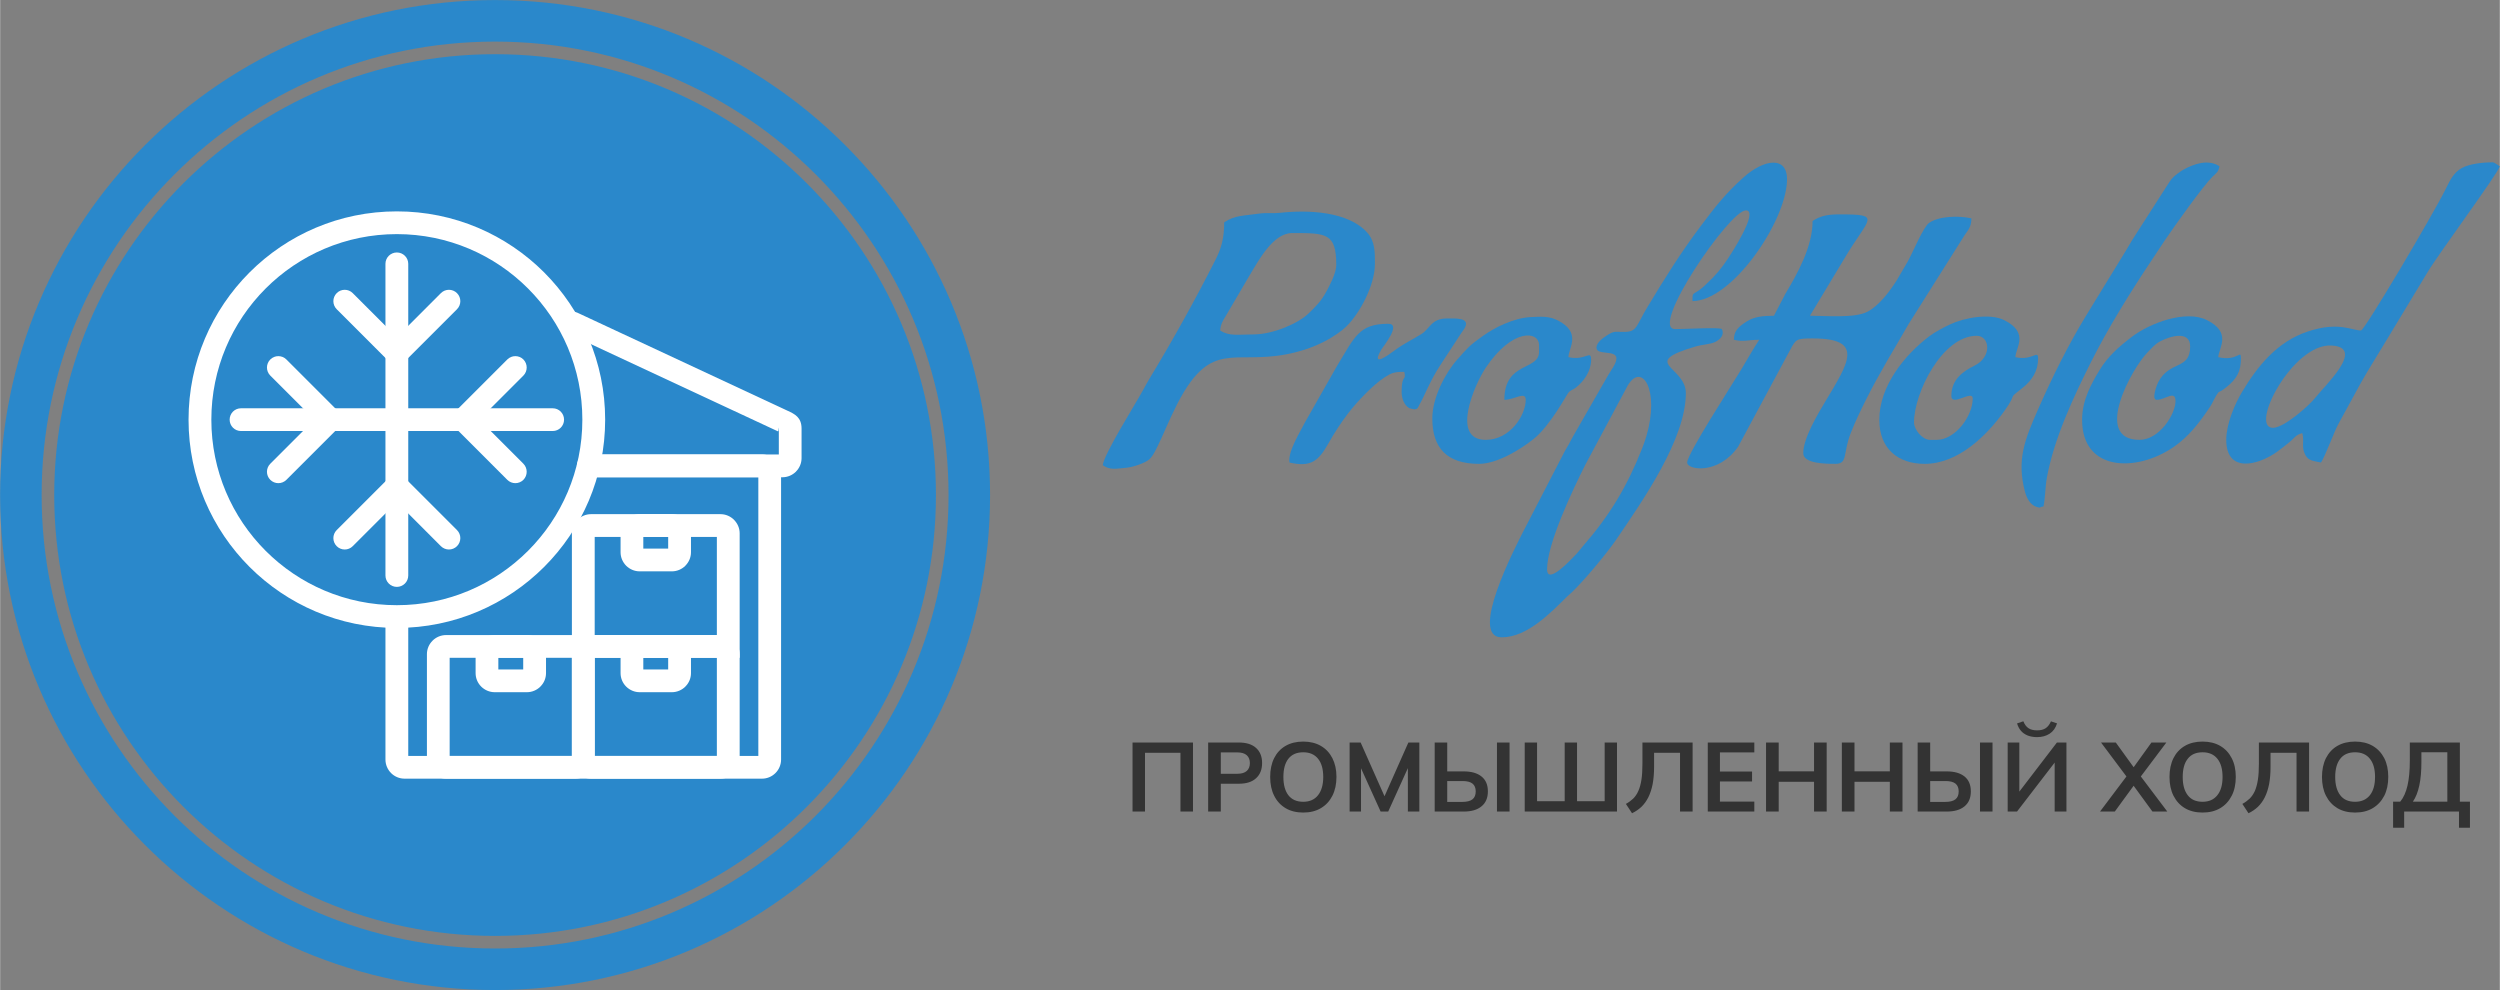 <?xml version="1.0" encoding="UTF-8"?>
<!DOCTYPE svg PUBLIC "-//W3C//DTD SVG 1.1//EN" "http://www.w3.org/Graphics/SVG/1.1/DTD/svg11.dtd">
<!-- Creator: CorelDRAW -->
<svg xmlns="http://www.w3.org/2000/svg" xml:space="preserve" width="399px" height="158px" version="1.1" style="shape-rendering:geometricPrecision; text-rendering:geometricPrecision; image-rendering:optimizeQuality; fill-rule:evenodd; clip-rule:evenodd"
viewBox="0 0 399 158.02"
 xmlns:xlink="http://www.w3.org/1999/xlink"
 xmlns:xodm="http://www.corel.com/coreldraw/odm/2003">
 <rect x="0" y="0" width="399" height="158.02" fill="#808080" stroke="none"/>
 <defs>
  <style type="text/css">
   <![CDATA[
    .fil1 {fill:#2A88CB}
    .fil0 {fill:#2A88CB;fill-rule:nonzero}
    .fil3 {fill:#333333;fill-rule:nonzero}
    .fil2 {fill:white;fill-rule:nonzero}
   ]]>
  </style>
 </defs>
 <g id="Слой_x0020_1">
  <g id="_2478727387120">
   <path class="fil0" d="M79 0.01c21.81,0 41.57,8.84 55.86,23.14 14.3,14.3 23.15,34.05 23.15,55.87 0,21.81 -8.85,41.57 -23.15,55.86 -14.29,14.3 -34.05,23.15 -55.86,23.15 -21.82,0 -41.57,-8.85 -55.87,-23.15 -14.3,-14.29 -23.14,-34.05 -23.14,-55.86 0,-21.82 8.84,-41.57 23.14,-55.87 14.3,-14.3 34.05,-23.14 55.87,-23.14zm51.18 27.83c-13.1,-13.1 -31.2,-21.2 -51.18,-21.2 -19.99,0 -38.09,8.1 -51.18,21.2 -13.1,13.09 -21.2,31.19 -21.2,51.18 0,19.98 8.1,38.08 21.2,51.18 13.09,13.09 31.19,21.2 51.18,21.2 19.98,0 38.08,-8.11 51.18,-21.2 13.09,-13.1 21.2,-31.2 21.2,-51.18 0,-19.99 -8.11,-38.09 -21.2,-51.18z"/>
   <path class="fil1" d="M79 8.65c38.86,0 70.37,31.5 70.37,70.37 0,38.86 -31.51,70.37 -70.37,70.37 -38.87,0 -70.37,-31.51 -70.37,-70.37 0,-38.87 31.5,-70.37 70.37,-70.37z"/>
   <path class="fil2" d="M63.32 33.74c9.18,0 17.49,3.72 23.51,9.74 6.01,6.02 9.74,14.33 9.74,23.51 0,18.36 -14.89,33.24 -33.25,33.24 -18.36,0 -33.25,-14.88 -33.25,-33.24 0,-9.18 3.72,-17.49 9.74,-23.51 6.02,-6.02 14.33,-9.74 23.51,-9.74zm20.94 12.31c-5.36,-5.36 -12.76,-8.68 -20.94,-8.68 -8.18,0 -15.58,3.32 -20.94,8.68 -5.36,5.36 -8.67,12.76 -8.67,20.94 0,16.35 13.25,29.61 29.61,29.61 16.35,0 29.61,-13.26 29.61,-29.61 0,-8.18 -3.31,-15.58 -8.67,-20.94z"/>
   <path class="fil2" d="M61.5 42.11c0,-1 0.82,-1.81 1.82,-1.81 1,0 1.82,0.81 1.82,1.81l0 49.75c0,1.01 -0.82,1.82 -1.82,1.82 -1,0 -1.82,-0.81 -1.82,-1.82l0 -49.75z"/>
   <path class="fil2" d="M53.72 49.36c-0.71,-0.71 -0.71,-1.86 0,-2.57 0.7,-0.71 1.86,-0.71 2.56,0l8.32 8.32c0.71,0.71 0.71,1.86 0,2.57 -0.71,0.71 -1.86,0.71 -2.56,0l-8.32 -8.32z"/>
   <path class="fil2" d="M70.35 46.79c0.71,-0.71 1.86,-0.71 2.57,0 0.71,0.71 0.71,1.86 0,2.57l-8.32 8.32c-0.71,0.71 -1.86,0.71 -2.56,0 -0.71,-0.71 -0.71,-1.86 0,-2.57l8.31 -8.32z"/>
   <path class="fil2" d="M38.44 68.8c-1,0 -1.81,-0.81 -1.81,-1.81 0,-1.01 0.81,-1.82 1.81,-1.82l49.76 0c1,0 1.81,0.81 1.81,1.82 0,1 -0.81,1.81 -1.81,1.81l-49.76 0z"/>
   <path class="fil2" d="M45.69 76.59c-0.71,0.71 -1.86,0.71 -2.57,0 -0.71,-0.71 -0.71,-1.86 0,-2.57l8.32 -8.32c0.71,-0.71 1.86,-0.71 2.57,0 0.71,0.71 0.71,1.86 0,2.57l-8.32 8.32z"/>
   <path class="fil2" d="M43.12 59.95c-0.71,-0.71 -0.71,-1.86 0,-2.57 0.71,-0.71 1.86,-0.71 2.57,0l8.32 8.32c0.71,0.71 0.71,1.86 0,2.57 -0.71,0.71 -1.86,0.71 -2.57,0l-8.32 -8.32z"/>
   <path class="fil2" d="M72.92 84.61c0.71,0.71 0.71,1.86 0,2.57 -0.71,0.71 -1.86,0.71 -2.57,0l-8.31 -8.32c-0.71,-0.71 -0.71,-1.86 0,-2.57 0.7,-0.7 1.85,-0.7 2.56,0l8.32 8.32z"/>
   <path class="fil2" d="M56.28 87.18c-0.7,0.71 -1.86,0.71 -2.56,0 -0.71,-0.71 -0.71,-1.86 0,-2.57l8.32 -8.32c0.7,-0.7 1.85,-0.7 2.56,0 0.71,0.71 0.71,1.86 0,2.57l-8.32 8.32z"/>
   <path class="fil2" d="M80.95 57.38c0.71,-0.71 1.86,-0.71 2.57,0 0.7,0.71 0.7,1.86 0,2.57l-8.32 8.32c-0.71,0.71 -1.86,0.71 -2.57,0 -0.71,-0.71 -0.71,-1.86 0,-2.57l8.32 -8.32z"/>
   <path class="fil2" d="M83.52 74.02c0.7,0.71 0.7,1.86 0,2.57 -0.71,0.71 -1.86,0.71 -2.57,0l-8.32 -8.32c-0.71,-0.71 -0.71,-1.86 0,-2.57 0.71,-0.71 1.86,-0.71 2.57,0l8.32 8.32z"/>
   <path class="fil2" d="M65.14 98.42l0 22.24 55.88 0 0 -44.48 -27.14 0 0 -3.64 27.73 0c0.84,0 1.6,0.34 2.15,0.9 0.55,0.55 0.89,1.31 0.89,2.15l0 45.65c0,0.84 -0.34,1.6 -0.89,2.15l-0.01 0.01c-0.55,0.55 -1.31,0.89 -2.14,0.89l-57.06 0c-0.84,0 -1.6,-0.34 -2.15,-0.89 -0.55,-0.55 -0.9,-1.32 -0.9,-2.16l0 -22.82 3.64 0z"/>
   <path class="fil2" d="M93.88 76.18c-1,0 -1.82,-0.82 -1.82,-1.82 0,-1 0.82,-1.82 1.82,-1.82l30.41 0 0 -3.95 -0.1 0.21c-0.01,0.03 -0.02,0.05 -0.03,0.05l0 0c0,0 0,0 0,0l0 0 -0.05 -0.02 -0.01 0 -33.5 -15.62c-0.91,-0.43 -1.31,-1.51 -0.88,-2.42 0.42,-0.91 1.5,-1.3 2.41,-0.88l33.51 15.63 0 0 0.04 0.02 0.01 0c1.13,0.53 2.23,1.04 2.23,2.85l0 4.72c0,0.83 -0.34,1.59 -0.9,2.15l0.01 0c-0.56,0.55 -1.32,0.9 -2.16,0.9l-30.99 0zm30.41 -7.61l0 -0.12 -0.06 0.12c-0.01,0.08 -0.02,0.15 -0.03,0.2l0.09 -0.2zm0 -0.12l0 -0.01 -0.06 0.12 0 0.01 0.06 -0.12zm0 -0.01l0 -0.03c0,-0.29 -0.03,-0.07 -0.06,0.15l0.06 -0.12z"/>
   <path class="fil2" d="M71.17 101.37l20.68 0c0.83,0 1.59,0.34 2.14,0.89l0.01 0.01c0.55,0.55 0.9,1.31 0.9,2.14l0 16.83c0,0.84 -0.35,1.6 -0.9,2.15l-0.01 0.01c-0.55,0.55 -1.31,0.89 -2.14,0.89l-20.68 0c-0.83,0 -1.59,-0.34 -2.15,-0.89l0 -0.01c-0.56,-0.55 -0.9,-1.31 -0.9,-2.15l0 -16.83c0,-0.83 0.34,-1.59 0.9,-2.14l0 -0.01c0.56,-0.55 1.32,-0.89 2.15,-0.89zm20.09 3.63l-19.51 0 0 15.66 19.51 0 0 -15.66z"/>
   <path class="fil2" d="M94.31 101.37l20.68 0c0.84,0 1.6,0.34 2.15,0.89l0 0c0.55,0.56 0.9,1.32 0.9,2.15l0 16.83c0,0.84 -0.35,1.6 -0.9,2.15l0 0.01c-0.55,0.55 -1.31,0.89 -2.15,0.89l-20.68 0c-0.84,0 -1.6,-0.34 -2.15,-0.89l0 -0.01c-0.55,-0.55 -0.9,-1.31 -0.9,-2.15l0 -16.83c0,-0.83 0.35,-1.59 0.9,-2.15l0 0c0.55,-0.55 1.31,-0.89 2.15,-0.89zm20.09 3.63l-19.5 0 0 15.66 19.5 0 0 -15.66z"/>
   <path class="fil2" d="M94.31 82.07l20.68 0c0.83,0 1.59,0.35 2.15,0.9l0 0.01c0.55,0.55 0.9,1.31 0.9,2.14l0 19.88 -26.78 0 0 -19.88c0,-0.84 0.34,-1.6 0.9,-2.15l0 0c0.55,-0.55 1.31,-0.9 2.15,-0.9zm20.09 3.64l-19.5 0 0 15.66 19.5 0 0 -15.66z"/>
   <path class="fil2" d="M102.08 82.07l5.14 0c0.83,0 1.6,0.35 2.15,0.9l0 0c0.56,0.55 0.9,1.31 0.9,2.15l0 3.03c0,0.83 -0.34,1.59 -0.9,2.15l0 0.01c-0.56,0.55 -1.32,0.89 -2.15,0.89l-5.14 0c-0.83,0 -1.59,-0.34 -2.15,-0.89l-0.01 -0.01c-0.55,-0.56 -0.89,-1.32 -0.89,-2.15l0 -3.03c0,-0.84 0.34,-1.6 0.89,-2.15l0.01 0c0.55,-0.55 1.31,-0.9 2.15,-0.9zm4.55 3.64l-3.97 0 0 1.86 3.97 0 0 -1.86z"/>
   <path class="fil2" d="M102.08 101.37l5.14 0c0.83,0 1.59,0.34 2.15,0.89l0 0.01c0.56,0.55 0.9,1.31 0.9,2.14l0 3.03c0,0.84 -0.34,1.6 -0.9,2.15l0 0.01c-0.56,0.55 -1.32,0.89 -2.15,0.89l-5.14 0c-0.83,0 -1.59,-0.34 -2.15,-0.89l-0.01 -0.01c-0.55,-0.55 -0.89,-1.31 -0.89,-2.15l0 -3.03c0,-0.83 0.34,-1.59 0.89,-2.14l0.01 -0.01c0.56,-0.55 1.32,-0.89 2.15,-0.89zm4.55 3.63l-3.97 0 0 1.86 3.97 0 0 -1.86z"/>
   <path class="fil2" d="M78.94 101.37l5.14 0c0.83,0 1.59,0.34 2.15,0.89l0 0.01c0.56,0.55 0.9,1.31 0.9,2.14l0 3.03c0,0.84 -0.34,1.6 -0.9,2.15l0 0.01c-0.56,0.55 -1.32,0.89 -2.15,0.89l-5.14 0c-0.83,0 -1.59,-0.34 -2.15,-0.89l-0.01 -0.01c-0.55,-0.55 -0.89,-1.31 -0.89,-2.15l0 -3.03c0,-0.83 0.34,-1.59 0.89,-2.14l0.01 -0.01c0.56,-0.55 1.32,-0.89 2.15,-0.89zm4.55 3.63l-3.97 0 0 1.86 3.97 0 0 -1.86z"/>
   <path class="fil1" d="M246.92 90.87c0,-4.08 4.06,-12.61 6.1,-16.68l6.76 -12.63c2.23,-3.82 5.19,0.62 2.98,8.09 -0.23,0.78 -0.46,1.39 -0.72,2.05 -2.35,5.94 -5.11,10.56 -9.42,15.5 -0.52,0.6 -0.68,0.89 -1.28,1.49 -0.41,0.41 -4.42,4.83 -4.42,2.18zm7.88 -35.36c0,1.27 3.19,0.27 3.19,1.71 0,0.8 -0.92,1.96 -1.26,2.56l-5.67 9.88c-0.3,0.49 -0.39,0.76 -0.67,1.26 -0.29,0.53 -0.44,0.69 -0.7,1.21l-6.61 12.77c-1.18,2.36 -8.73,16.83 -3.4,16.83 4.1,0 7.86,-3.98 10.48,-6.55l0.78 -0.71c1.92,-1.83 5.53,-6.16 7.01,-8.33 4.23,-6.21 11.12,-16.06 11.12,-23.38 0,-4.34 -7.61,-4.76 1.67,-7.49 0.81,-0.24 2.23,-0.32 2.96,-0.66 0.82,-0.39 1.58,-1.11 1.12,-2.08 -0.34,-0.33 -5.77,0 -7.45,0 -4.26,0 8.66,-18.95 11.28,-18.95 2.19,0 -2.49,7.15 -2.81,7.62 -1.11,1.67 -1.99,2.73 -3.41,4.05 -0.31,0.29 -0.45,0.45 -0.77,0.71 -1.56,1.26 -1.53,0.53 -1.53,2.1 6.24,0 14.84,-12.49 15.09,-19.19 0.15,-4.11 -3.71,-3.46 -6.94,-0.56 -2.82,2.52 -4.46,4.61 -6.78,7.7 -3.37,4.5 -5.69,8.24 -8.62,13.1 -1.66,2.76 -1.6,3.8 -3.38,3.86 -1.81,0.06 -1.75,-0.26 -3.05,0.58 -0.59,0.38 -1.65,1.12 -1.65,1.96z"/>
   <path class="fil1" d="M289.3 35.28c0,4.05 -2.36,8.31 -4.35,11.63l-1.82 3.49c-1.77,0 -3.16,0.17 -4.26,0.86 -1.41,0.89 -2.13,1.53 -2.13,2.98 1.62,0.37 2.19,0 4.04,0 -1,1.5 -1.9,3.14 -2.89,4.77 -1.54,2.58 -8.61,13.45 -8.61,14.82 0,1.2 4.99,1.99 8.13,-2.52l8.34 -15.51c0.89,-1.65 0.95,-1.78 3.55,-1.78 8.36,0 5.72,3.91 2.09,9.97 -1.33,2.22 -3.58,5.98 -3.58,8.35 0,1.68 3.61,1.7 5.11,1.7 2.06,0 1.16,-1.56 2.49,-4.96 0.77,-1.94 1.54,-3.52 2.41,-5.26 2.28,-4.55 4.41,-7.9 6.83,-12.13l8.89 -14.11c0.58,-0.86 1.11,-1.33 1.11,-2.72 -1.98,-0.46 -5.15,-0.38 -6.74,0.71 -0.94,0.65 -2.55,4.61 -3.42,6.17l-1.81 3.09c-1.12,1.74 -2.8,3.99 -4.64,4.94 -2.04,1.05 -6.58,0.63 -9.16,0.63l5.6 -9.3c3.8,-6.41 6.04,-6.88 -0.92,-6.88 -1.96,0 -3.07,0.27 -4.26,1.06z"/>
   <path class="fil1" d="M200.06 53.38c-2.43,0 -3.88,0.33 -5.32,-0.63 0.08,-1.03 0.45,-1.59 0.89,-2.31l3.78 -6.44c1.54,-2.56 3.8,-6.8 6.83,-6.8 5.45,0 7.03,-0.01 7.03,5.11 0,1.29 -1.1,3.36 -1.64,4.33 -0.82,1.49 -1.61,2.26 -2.78,3.39 -1.62,1.58 -5.66,3.35 -8.79,3.35zm-4.68 -17.89c0,2.56 -0.47,4.16 -1.35,5.9 -3.19,6.3 -6.67,12.59 -10.33,18.64 -0.46,0.76 -0.91,1.55 -1.31,2.3 -1.25,2.3 -6.25,10.22 -6.39,11.93 1.16,0.77 1.89,0.59 3.8,0.4 1.07,-0.11 2.88,-0.73 3.6,-1.31 1.51,-1.23 3.53,-8.28 6.68,-12.48 4.89,-6.52 8.93,-1.93 18.64,-5.22 1.02,-0.35 2.5,-1.01 3.37,-1.53 1,-0.61 1.92,-1.18 2.73,-1.95 2.16,-2.08 4.62,-6.61 4.62,-10.07 0,-1.81 0.04,-3.55 -1.22,-4.96 -3.03,-3.4 -9.43,-3.67 -13.93,-3.17 -1.1,0.13 -2.17,-0.04 -3.29,0.12 -2.53,0.37 -3.88,0.24 -5.62,1.4z"/>
   <path class="fil1" d="M362.78 68.29c-3.83,0 3.14,-13.48 9.33,-13.14 5.59,0.3 -1.17,6.5 -2.6,8.37 -0.88,1.13 -4.92,4.77 -6.73,4.77zm14.06 -15.54c-1.5,0 -3.58,-1.48 -8.55,0.18 -4.81,1.61 -7.95,5.47 -10.42,9.6 -1.22,2.03 -2.54,5.17 -2.54,7.68 0,5.36 5.02,4.09 8.09,1.92 0.67,-0.48 1.28,-1 1.92,-1.49 0.81,-0.63 1.03,-1.24 2.13,-1.5 0.38,1.45 -0.24,2.14 0.51,3.53 0.5,0.93 1.41,0.91 2.47,1.16 0.75,-1.12 2.09,-5 2.93,-6.43l3.39 -6.2c1.15,-2.05 2.31,-3.86 3.51,-5.86l7.14 -11.82c1.68,-2.85 11.31,-15.86 11.57,-16.97 -0.17,-0.11 -0.91,-0.64 -1.07,-0.64 -1.8,0 -3.82,0.26 -5.03,0.93 -1.26,0.71 -1.84,1.93 -2.57,3.4 -1.97,3.98 -12.92,22.51 -13.48,22.51z"/>
   <path class="fil1" d="M240.1 63.82c1.61,0 3.41,-1.44 3.41,0 0,2.45 -2.48,6.39 -6.39,6.39 -5.64,0 -1.77,-8.85 0,-11.5 4.26,-6.37 8.52,-5.89 8.52,-3.62l0 1.06c0,3.06 -5.54,1.5 -5.54,7.67zm-11.5 2.98c0,4.71 2.33,7.24 7.46,7.24 2.86,0 6.6,-2.27 8.76,-4.01 2.59,-2.08 5.28,-7.1 5.47,-7.31 0.43,-0.52 0.69,-0.43 1.26,-0.88 1.26,-1 2.4,-2.61 2.4,-4.41 0,-1.7 -0.91,0.21 -3.62,-0.42 0.03,-1.5 2.11,-3.86 -1.63,-5.83 -1.42,-0.75 -2.66,-0.64 -4.33,-0.57 -2.83,0.12 -5.93,1.75 -7.67,2.99 -2.22,1.57 -2.5,1.97 -4.11,3.78 -1.92,2.15 -3.99,6.1 -3.99,9.42z"/>
   <path class="fil1" d="M311.45 63.18c0,1.83 3.41,-1.04 3.41,0.43 0,2.82 -2.79,6.6 -5.75,6.6l-1.07 0c-1.22,0 -2.55,-1.64 -2.55,-2.77 0,-4.74 4.51,-13.84 10.01,-13.84 2.08,0 2.51,3.35 -0.35,4.76 -1.84,0.9 -3.7,2.22 -3.7,4.82zm-11.5 3.84c0,4.58 2.96,7.02 7.24,7.02 5.34,0 9.93,-4.5 12.78,-8.52 2.18,-3.07 0.27,-1.6 2.81,-3.58 1.53,-1.2 2.52,-2.7 2.52,-4.72 0,-1.49 -0.9,0.42 -3.63,-0.21 0.04,-1.52 2.26,-3.86 -1.76,-5.9 -2.25,-1.15 -6.36,-0.41 -8.6,0.64 -1.1,0.51 -2.48,1.24 -3.39,1.93 -3.9,2.95 -7.97,7.92 -7.97,13.34z"/>
   <path class="fil1" d="M344.25 63.82c1.35,0 2.98,-1.63 2.98,0.21 0,2.09 -2.58,6.18 -5.75,6.18 -7.55,0 -1.16,-11.54 1.33,-14.01 0.66,-0.65 1.07,-1.22 1.93,-1.69 1.69,-0.91 4.83,-1.77 4.83,0.79 0,3.81 -3.3,2.18 -5.12,5.74 -0.16,0.32 -1.14,2.78 -0.2,2.78zm-11.93 3.2c0,8.25 8.66,8.4 14.58,4.35 2.46,-1.69 4.12,-3.87 5.79,-6.36 0.51,-0.76 0.62,-1.18 1.06,-1.91 0.58,-0.94 0.22,-0.16 1.65,-1.34 1.58,-1.29 2.27,-2.41 2.27,-4.54 0,-1.59 -0.48,0.52 -3.62,-0.21 0.12,-1.53 2.17,-3.9 -1.77,-5.9 -3.35,-1.71 -9.08,0.43 -11.96,2.61 -2.05,1.55 -3.93,3.19 -5.24,5.4 -1.22,2.03 -2.76,4.67 -2.76,7.9z"/>
   <path class="fil1" d="M326.15 80.86c0.3,-1.32 0.27,-3.07 0.54,-4.57 1.13,-6.26 4.22,-12.84 7.05,-18.5 2.67,-5.34 6.33,-11.23 9.62,-16.16 0.74,-1.12 1.38,-2.08 2.12,-3.2 1.48,-2.21 6.19,-8.8 7.66,-10.23 0.64,-0.62 0.9,-0.69 1.12,-1.65 -1.82,-1.22 -4.15,-0.37 -5.82,0.56 -0.41,0.23 -1.29,0.89 -1.59,1.19 -0.45,0.45 -0.78,1.06 -1.15,1.61l-5.41 8.44c-0.4,0.67 -0.62,1.07 -1.03,1.74l-6.39 10.43c-2.88,4.76 -5.33,9.71 -7.57,14.8 -2.14,4.84 -3.44,8.1 -2.1,13.16 0.26,0.98 0.8,2.08 1.84,2.43 0.87,0.28 0.38,-0.05 1.11,-0.05z"/>
   <path class="fil1" d="M221.57 51.68c-4.75,0 -5.39,2.19 -8.18,6.73l-5.09 8.96c-0.73,1.46 -2.84,4.8 -2.49,6.46 3.48,0.81 4.65,-0.33 6.17,-2.99 0.97,-1.71 1.92,-3.2 3.11,-4.77 1.37,-1.81 3.96,-4.58 5.88,-5.83 1.06,-0.69 1.49,-0.89 3.16,-0.89 0.34,1.59 -0.43,0.26 -0.43,3.19 0,1.04 0.4,2.15 1.25,2.62l0.78 0.18c0.62,-0.04 0.57,-0.34 0.76,-0.65 0.89,-1.5 1.72,-3.89 3.39,-6.41l3.28 -5.02c0.19,-0.29 0.36,-0.5 0.54,-0.78 1.16,-1.85 -1.51,-1.65 -2.75,-1.65 -2.52,0 -2.71,1.63 -4.11,2.5 -1.5,0.93 -2.84,1.54 -4.23,2.58 -0.98,0.72 -3.98,2.96 -2.1,-0.18 0.32,-0.52 3.2,-4.05 1.06,-4.05z"/>
   <path class="fil3" d="M180.75 129.54l0 -11.02 9.65 0 0 11.02 -2 0 0 -9.38 -5.66 0 0 9.38 -1.99 0zm12.07 0l0 -11.02 4.89 0c1.21,0 2.13,0.29 2.77,0.88 0.64,0.58 0.95,1.38 0.95,2.4 0,1.02 -0.31,1.82 -0.95,2.41 -0.64,0.6 -1.56,0.89 -2.77,0.89l-2.87 0 0 4.44 -2.02 0zm2.02 -6.03l2.64 0c0.67,0 1.17,-0.15 1.5,-0.45 0.33,-0.29 0.5,-0.71 0.5,-1.26 0,-0.54 -0.17,-0.96 -0.5,-1.25 -0.33,-0.3 -0.83,-0.45 -1.5,-0.45l-2.64 0 0 3.41zm7.88 0.51c0,-1.15 0.21,-2.15 0.63,-3 0.42,-0.84 1.03,-1.5 1.82,-1.96 0.79,-0.46 1.74,-0.69 2.83,-0.69 1.08,0 2.02,0.23 2.81,0.69 0.8,0.46 1.41,1.12 1.84,1.96 0.43,0.85 0.65,1.84 0.65,2.99 0,1.16 -0.22,2.16 -0.65,3.01 -0.43,0.85 -1.04,1.51 -1.84,1.98 -0.79,0.47 -1.73,0.7 -2.81,0.7 -1.09,0 -2.03,-0.23 -2.82,-0.7 -0.79,-0.47 -1.4,-1.13 -1.82,-1.98 -0.43,-0.85 -0.64,-1.85 -0.64,-3zm2.11 0c0,1.25 0.26,2.21 0.79,2.91 0.54,0.7 1.33,1.05 2.38,1.05 1.02,0 1.81,-0.35 2.36,-1.05 0.55,-0.7 0.83,-1.66 0.83,-2.91 0,-1.25 -0.27,-2.22 -0.82,-2.9 -0.55,-0.69 -1.34,-1.04 -2.37,-1.04 -1.05,0 -1.84,0.35 -2.38,1.04 -0.53,0.68 -0.79,1.65 -0.79,2.9zm10.57 5.52l0 -11.02 1.76 0 4.05 9.12 -0.48 0 4.05 -9.12 1.75 0 0 11.02 -1.83 0 0 -8.17 0.56 0 -3.7 8.17 -1.21 0 -3.7 -8.17 0.57 0 0 8.17 -1.82 0zm13.58 0l0 -11.02 2 0 0 4.61 2.64 0c1.21,0 2.16,0.27 2.83,0.81 0.68,0.54 1.02,1.33 1.02,2.38 0,1.05 -0.34,1.84 -1.02,2.39 -0.67,0.56 -1.62,0.83 -2.83,0.83l-4.64 0zm2 -1.54l2.41 0c0.74,0 1.28,-0.14 1.63,-0.42 0.34,-0.27 0.51,-0.69 0.51,-1.26 0,-0.55 -0.17,-0.96 -0.51,-1.24 -0.35,-0.28 -0.89,-0.41 -1.63,-0.41l-2.41 0 0 3.33zm7.94 1.54l0 -11.02 2.01 0 0 11.02 -2.01 0zm4.43 0l0 -11.02 1.97 0 0 9.37 4.41 0 0 -9.37 1.97 0 0 9.37 4.41 0 0 -9.37 1.97 0 0 11.02 -14.73 0zm17.13 0.27l-0.98 -1.49c0.44,-0.24 0.82,-0.52 1.16,-0.84 0.33,-0.32 0.61,-0.73 0.82,-1.21 0.22,-0.49 0.39,-1.09 0.5,-1.8 0.11,-0.71 0.16,-1.58 0.16,-2.59l0 -3.36 8.01 0 0 11.02 -2.01 0 0 -9.38 -4.14 0 0 2.22c0,1.06 -0.08,1.98 -0.23,2.79 -0.16,0.8 -0.39,1.5 -0.69,2.1 -0.3,0.6 -0.67,1.1 -1.1,1.52 -0.44,0.41 -0.93,0.75 -1.5,1.02zm12.09 -0.27l0 -11.02 7.43 0 0 1.58 -5.49 0 0 3.05 5.13 0 0 1.59 -5.13 0 0 3.21 5.49 0 0 1.59 -7.43 0zm9.3 0l0 -11.02 2.02 0 0 4.6 5.64 0 0 -4.6 2.02 0 0 11.02 -2.02 0 0 -4.75 -5.64 0 0 4.75 -2.02 0zm12.1 0l0 -11.02 2.02 0 0 4.6 5.64 0 0 -4.6 2.02 0 0 11.02 -2.02 0 0 -4.75 -5.64 0 0 4.75 -2.02 0zm12.1 0l0 -11.02 2 0 0 4.61 2.65 0c1.21,0 2.15,0.27 2.83,0.81 0.67,0.54 1.01,1.33 1.01,2.38 0,1.05 -0.34,1.84 -1.01,2.39 -0.68,0.56 -1.62,0.83 -2.83,0.83l-4.65 0zm2 -1.54l2.41 0c0.74,0 1.28,-0.14 1.63,-0.42 0.34,-0.27 0.51,-0.69 0.51,-1.26 0,-0.55 -0.17,-0.96 -0.51,-1.24 -0.35,-0.28 -0.89,-0.41 -1.63,-0.41l-2.41 0 0 3.33zm7.95 1.54l0 -11.02 2 0 0 11.02 -2 0zm4.42 0l0 -11.02 1.86 0 0 8.32 -0.37 0 6.37 -8.32 1.52 0 0 11.02 -1.88 0 0 -8.31 0.38 0 -6.39 8.31 -1.49 0zm4.69 -11.88c-0.56,0 -1.06,-0.09 -1.5,-0.26 -0.44,-0.18 -0.8,-0.43 -1.08,-0.76 -0.28,-0.33 -0.48,-0.72 -0.61,-1.17l1 -0.34c0.2,0.51 0.48,0.88 0.83,1.11 0.35,0.23 0.81,0.34 1.36,0.34 0.56,0 1.02,-0.11 1.37,-0.34 0.35,-0.23 0.63,-0.6 0.85,-1.1l0.97 0.33c-0.23,0.73 -0.62,1.28 -1.18,1.64 -0.56,0.37 -1.23,0.55 -2.01,0.55zm10.05 11.88l4.54 -6.03 0 0.86 -4.38 -5.85 2.36 0 3.17 4.39 -0.64 0 3.16 -4.39 2.38 0 -4.4 5.85 0 -0.86 4.55 6.03 -2.37 0 -3.35 -4.59 0.69 0 -3.35 4.59 -2.36 0zm11.09 -5.52c0,-1.15 0.21,-2.15 0.63,-3 0.42,-0.84 1.03,-1.5 1.82,-1.96 0.79,-0.46 1.74,-0.69 2.83,-0.69 1.09,0 2.02,0.23 2.82,0.69 0.79,0.46 1.4,1.12 1.83,1.96 0.44,0.85 0.65,1.84 0.65,2.99 0,1.16 -0.21,2.16 -0.65,3.01 -0.43,0.85 -1.04,1.51 -1.83,1.98 -0.8,0.47 -1.73,0.7 -2.82,0.7 -1.09,0 -2.03,-0.23 -2.82,-0.7 -0.79,-0.47 -1.39,-1.13 -1.82,-1.98 -0.43,-0.85 -0.64,-1.85 -0.64,-3zm2.11 0c0,1.25 0.26,2.21 0.8,2.91 0.53,0.7 1.32,1.05 2.37,1.05 1.02,0 1.81,-0.35 2.36,-1.05 0.56,-0.7 0.83,-1.66 0.83,-2.91 0,-1.25 -0.27,-2.22 -0.82,-2.9 -0.55,-0.69 -1.34,-1.04 -2.37,-1.04 -1.05,0 -1.84,0.35 -2.37,1.04 -0.54,0.68 -0.8,1.65 -0.8,2.9zm10.5 5.79l-0.98 -1.49c0.44,-0.24 0.82,-0.52 1.16,-0.84 0.33,-0.32 0.61,-0.73 0.83,-1.21 0.21,-0.49 0.38,-1.09 0.49,-1.8 0.11,-0.71 0.16,-1.58 0.16,-2.59l0 -3.36 8.01 0 0 11.02 -2 0 0 -9.38 -4.15 0 0 2.22c0,1.06 -0.08,1.98 -0.23,2.79 -0.16,0.8 -0.39,1.5 -0.69,2.1 -0.3,0.6 -0.67,1.1 -1.1,1.52 -0.44,0.41 -0.93,0.75 -1.5,1.02zm11.73 -5.79c0,-1.15 0.21,-2.15 0.63,-3 0.43,-0.84 1.03,-1.5 1.82,-1.96 0.8,-0.46 1.74,-0.69 2.83,-0.69 1.09,0 2.03,0.23 2.82,0.69 0.79,0.46 1.4,1.12 1.84,1.96 0.43,0.85 0.64,1.84 0.64,2.99 0,1.16 -0.21,2.16 -0.64,3.01 -0.44,0.85 -1.05,1.51 -1.84,1.98 -0.79,0.47 -1.73,0.7 -2.82,0.7 -1.09,0 -2.03,-0.23 -2.82,-0.7 -0.78,-0.47 -1.39,-1.13 -1.82,-1.98 -0.43,-0.85 -0.64,-1.85 -0.64,-3zm2.11 0c0,1.25 0.27,2.21 0.8,2.91 0.53,0.7 1.32,1.05 2.37,1.05 1.03,0 1.81,-0.35 2.37,-1.05 0.55,-0.7 0.82,-1.66 0.82,-2.91 0,-1.25 -0.27,-2.22 -0.82,-2.9 -0.54,-0.69 -1.33,-1.04 -2.37,-1.04 -1.05,0 -1.84,0.35 -2.37,1.04 -0.53,0.68 -0.8,1.65 -0.8,2.9zm9.24 8.1l0 -4.16 1.14 0c0.52,-0.62 0.91,-1.48 1.16,-2.56 0.25,-1.08 0.37,-2.42 0.37,-4l0 -2.88 7.99 0 0 9.44 1.61 0 0 4.16 -1.75 0 0 -2.58 -8.75 0 0 2.58 -1.77 0zm3.16 -4.16l5.5 0 0 -7.88 -4.14 0 0 1.51c0,1.51 -0.11,2.78 -0.34,3.81 -0.22,1.03 -0.56,1.89 -1.02,2.56z"/>
  </g>
 </g>
</svg>
